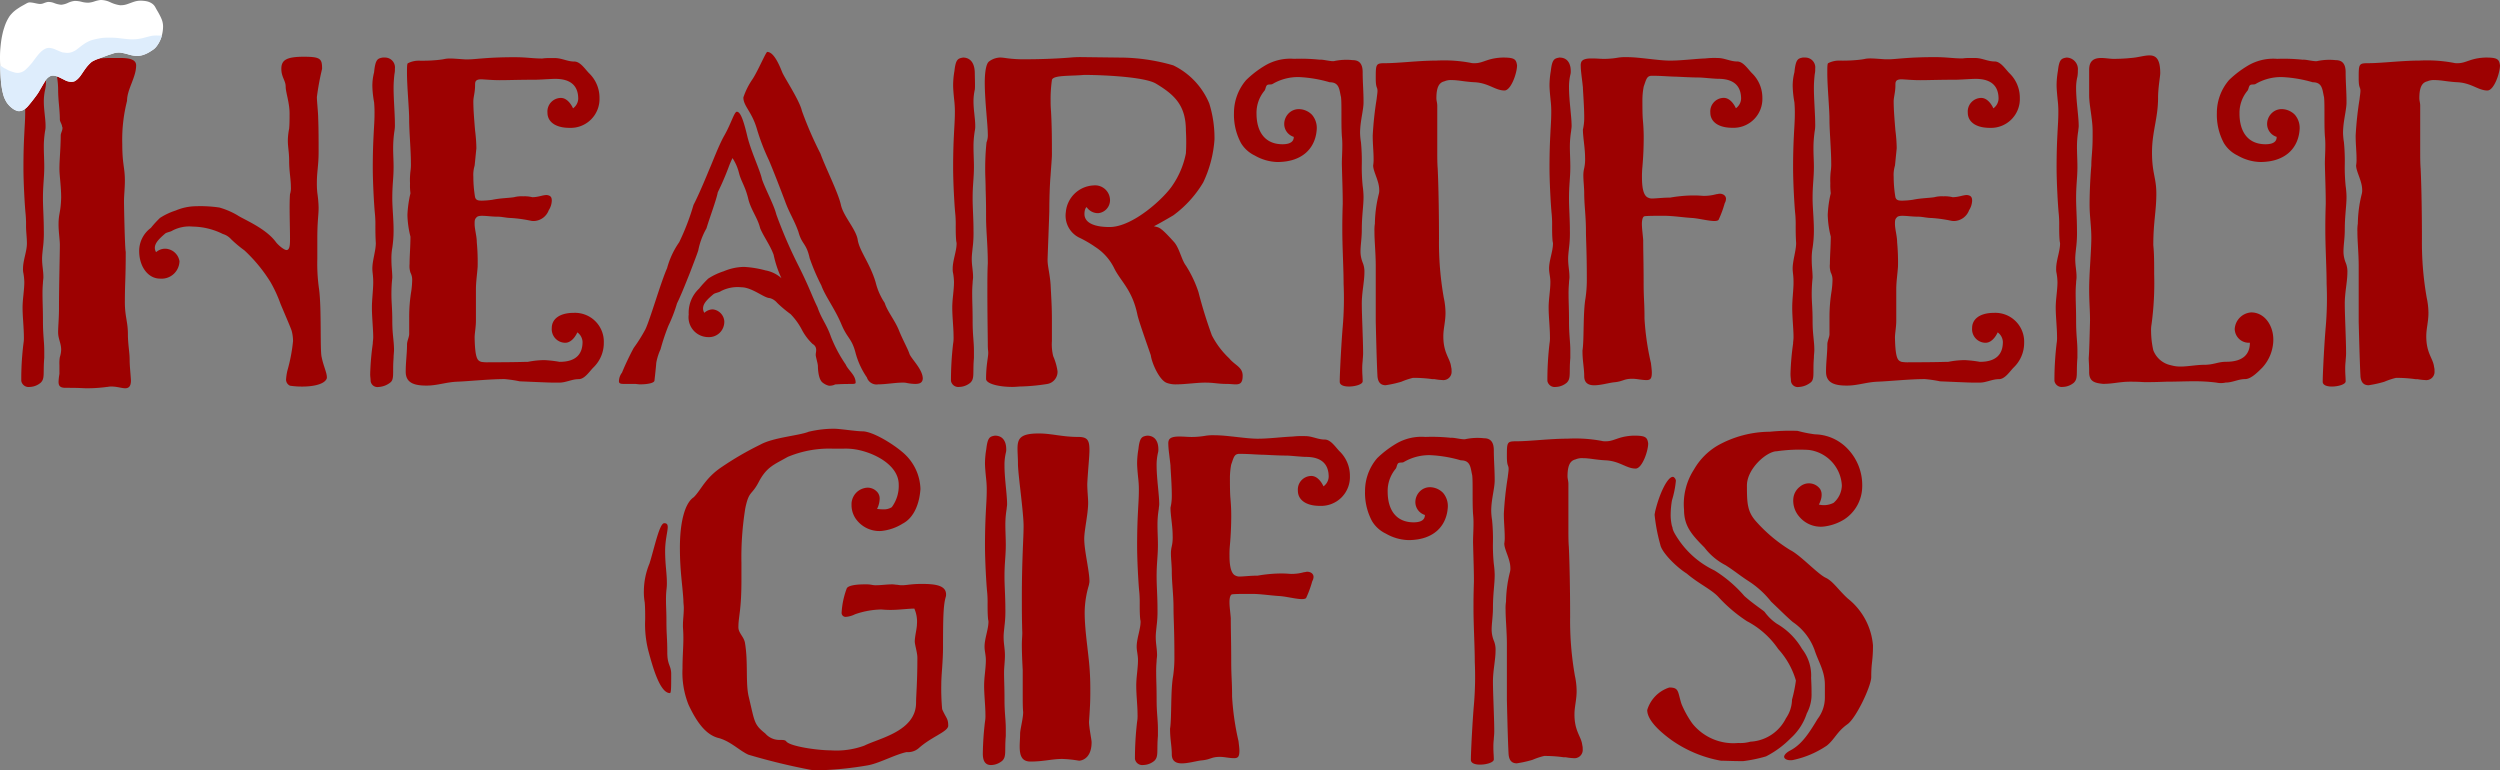 <svg xmlns="http://www.w3.org/2000/svg" xmlns:xlink="http://www.w3.org/1999/xlink" width="271.102" height="83.526" viewBox="0 0 271.102 83.526">
  <rect x="0" y="0" width="271.102" height="83.526" fill="#808080" stroke="none"/>
  <defs>
    <clipPath id="clip-path">
      <rect id="長方形_187" data-name="長方形 187" width="17.683" height="12.051" fill="none"/>
    </clipPath>
  </defs>
  <g id="グループ_447" data-name="グループ 447" transform="translate(-52 -165.508)">
    <path id="パス_1197" data-name="パス 1197" d="M-122.365-14.194c-.094-.235-.188-4.888-.188-5.452,0-.658.094-1.457.094-2.256,0-1.457-.282-1.739-.282-3.995a17.068,17.068,0,0,1,.517-4.653c0-1.269.987-2.538.987-3.854,0-.7-.893-.8-1.739-.8h-.987c-.987,0-1.5.094-2.444.094-1.081,0-1.927-.235-2.82-.235-.517,0-.705.282-.752.752,0,.705.282,1.692.282,2.82,0,1.175.188,2.209.188,3.243,0,.235.235.517.235.752a.283.283,0,0,1,.047.188c0,.282-.188.517-.188.8,0,1.222-.141,2.726-.141,3.572,0,.752.188,1.927.188,3.149-.047,1.692-.282,1.692-.282,2.914,0,.8.141,1.692.141,2.209,0,1.081-.094,4.324-.094,6.862,0,1.128-.094,1.974-.094,2.632,0,.7.329,1.175.329,1.88a2.864,2.864,0,0,1-.141.8,3.835,3.835,0,0,0-.047.846V-.94a6.6,6.6,0,0,0-.094.846c0,.423.141.658.752.658,1.786,0,1.786.047,2.3.047A15.181,15.181,0,0,0-124.433.47c.141,0,.235-.047.47-.047.7,0,1.128.188,1.551.188s.611-.282.611-.846c-.047-.846-.141-1.551-.141-2.3,0-.705-.188-1.645-.188-2.726,0-1.316-.329-1.927-.329-3.431C-122.459-10.857-122.365-11.233-122.365-14.194ZM-132.376-35.25c.564,0,1.363,1.316,1.363,2.726a4.114,4.114,0,0,1-.094.752,5.834,5.834,0,0,0-.141,1.269c0,.94.188,1.88.188,2.632a2.288,2.288,0,0,1-.047.564,10.424,10.424,0,0,0-.141,1.739c0,.7.047,1.457.047,2.162,0,1.222-.141,1.927-.141,3.431,0,.987.094,2.209.094,3.478a12.6,12.6,0,0,1-.094,1.88c-.047.47-.094.846-.094,1.175,0,.8.141,1.269.141,2.021,0,.188-.047.376-.047.611a12.33,12.33,0,0,0-.047,1.269c0,.8.047,1.551.047,2.82,0,1.645.141,2.209.141,3.29v.752c-.141,1.645.094,2.209-.376,2.679A1.928,1.928,0,0,1-132.8.47a.8.8,0,0,1-.893-.658V-.752a31.985,31.985,0,0,1,.235-3.478,3.567,3.567,0,0,0,.047-.752c0-.94-.141-2.162-.141-3.149,0-.94.188-1.88.188-2.773a6.37,6.37,0,0,0-.094-.94,1.927,1.927,0,0,1-.047-.517c0-.893.423-1.88.423-2.726,0-.658-.094-1.269-.094-1.88a11.884,11.884,0,0,0-.047-1.316c-.094-.893-.235-3.431-.235-5.029,0-3.29.188-4.606.188-5.922a10.223,10.223,0,0,0-.047-1.175c-.094-.893-.141-1.457-.141-1.88a9.421,9.421,0,0,1,.141-1.5C-133.174-35.062-132.939-35.156-132.376-35.25Zm22.137,17.108a8.333,8.333,0,0,0-1.974-.846,14.232,14.232,0,0,0-2.538-.141,5.81,5.81,0,0,0-2.209.47,6.993,6.993,0,0,0-1.692.8,10.77,10.77,0,0,0-.987,1.081,3.111,3.111,0,0,0-1.269,2.491c0,1.739.987,3.008,2.256,3.008a1.941,1.941,0,0,0,2.115-1.88,1.61,1.61,0,0,0-1.551-1.363,1.485,1.485,0,0,0-.987.376c-.423-.752.235-1.363.987-2.021.188-.141.611-.188.8-.329a3.965,3.965,0,0,1,2.209-.423,7.509,7.509,0,0,1,3.243.8,1.946,1.946,0,0,1,.893.564,13.3,13.3,0,0,0,1.457,1.222,16.658,16.658,0,0,1,2.82,3.431,14.489,14.489,0,0,1,1.081,2.35c.47,1.128,1.128,2.632,1.222,2.961a4.555,4.555,0,0,1,.141,1.081,18.037,18.037,0,0,1-.611,3.2,5.877,5.877,0,0,0-.141.893.726.726,0,0,0,.423.752,8.975,8.975,0,0,0,1.316.094c1.034,0,2.3-.188,2.632-.8a.352.352,0,0,0,.047-.235c0-.47-.376-1.222-.564-2.162-.188-.658,0-5.311-.282-7.379a19.323,19.323,0,0,1-.188-3.243V-15.6c0-1.927.141-2.538.141-3.384a12.941,12.941,0,0,0-.141-1.6,9.839,9.839,0,0,1-.047-1.128c0-1.175.188-1.833.188-3.337,0-1.175,0-2.585-.047-3.619,0-.611-.141-1.833-.141-2.3a28.431,28.431,0,0,1,.564-3.055c0-1.081-.141-1.316-1.974-1.316-1.927,0-2.444.376-2.444,1.316,0,.893.47,1.269.47,1.927,0,.611.423,1.739.423,2.914,0,.564,0,1.128-.047,1.645a6.94,6.94,0,0,0-.141,1.269c0,.752.141,1.269.141,2.209,0,1.175.188,1.974.188,2.867a2.07,2.07,0,0,1-.094.752c-.094,1.175,0,3.478,0,4.841,0,.517,0,1.222-.376,1.222-.282,0-.94-.564-1.175-.893C-107.23-16.779-109.628-17.719-110.239-18.142Zm15.98-17.108a1.073,1.073,0,0,1,1.081,1.222,2.107,2.107,0,0,1-.047.564,13.4,13.4,0,0,0-.094,1.457c0,1.316.141,2.867.141,3.948a3.567,3.567,0,0,1-.047.752,12.82,12.82,0,0,0-.141,1.927c0,.7.047,1.316.047,1.974,0,1.222-.141,1.927-.141,3.431,0,.987.141,2.256.141,3.478a12.656,12.656,0,0,1-.141,1.88,6.685,6.685,0,0,0-.094,1.269c0,.8.094,1.316.094,1.974a16.611,16.611,0,0,0-.094,1.786c0,.846.094,1.6.094,2.867,0,1.551.188,2.162.188,3.2,0,.235-.047.517-.047.846-.047.564-.047.987-.047,1.316,0,.705,0,1.128-.329,1.363a2.251,2.251,0,0,1-1.269.47.741.741,0,0,1-.846-.658c0-.235-.047-.423-.047-.752a28.724,28.724,0,0,1,.282-3.29c0-.235.047-.423.047-.705,0-.846-.141-2.162-.141-3.2,0-.94.141-1.88.141-2.773,0-.7-.094-1.081-.094-1.457,0-.893.376-1.927.376-2.773-.047-.8-.047-1.316-.047-1.833a11.882,11.882,0,0,0-.047-1.316c-.094-.893-.235-3.431-.235-5.029,0-3.2.188-4.559.188-5.781a12.761,12.761,0,0,0-.047-1.316,10.853,10.853,0,0,1-.188-1.786,5.891,5.891,0,0,1,.188-1.457c.141-1.41.376-1.5.94-1.6ZM-79.642-.141C-76.4,0-76.164,0-75.929,0h.564C-74.613,0-74-.376-73.25-.376c.658,0,1.175-.846,1.6-1.269a3.688,3.688,0,0,0,1.128-2.679,3.128,3.128,0,0,0-3.243-3.243c-1.6,0-2.4.7-2.4,1.645a1.473,1.473,0,0,0,1.457,1.6c.846,0,1.316-1.128,1.316-1.128a1.346,1.346,0,0,1,.564,1.034c0,1.175-.564,2.162-2.491,2.162a13.363,13.363,0,0,0-1.645-.188,9.585,9.585,0,0,0-1.786.188c-.423,0-1.222.047-4.23.047a4.072,4.072,0,0,1-.846-.047c-.376-.141-.658-.282-.705-2.632,0-.47.141-1.128.141-1.833v-3.384c0-.846.141-1.739.188-2.491a23.343,23.343,0,0,0-.094-2.632c0-.658-.235-1.41-.235-1.974,0-.329,0-.517.188-.7.094-.141.329-.188.611-.188.517,0,1.081.094,1.739.094.423,0,.94.141,1.41.141a15.028,15.028,0,0,1,2.068.282,1.619,1.619,0,0,0,.423.047,1.791,1.791,0,0,0,1.6-1.175,2.021,2.021,0,0,0,.329-1.034c0-.329-.094-.564-.564-.611-.423,0-.893.235-1.551.235a3.519,3.519,0,0,0-.987-.094,3.2,3.2,0,0,0-.987.094c-.564.094-1.457.094-2.35.282a9.944,9.944,0,0,1-1.128.094c-.423,0-.658-.047-.752-.376a13.3,13.3,0,0,1-.188-2.209,3.494,3.494,0,0,1,.141-1.222l.188-1.88a16.808,16.808,0,0,0-.141-1.927c-.094-1.128-.188-2.256-.188-3.149,0-.47.188-.987.188-1.739,0-.376,0-.658.705-.658.705.047,1.316.094,1.974.094.94,0,2.068-.047,3.854-.047.423,0,1.739-.094,2.162-.094,1.927,0,2.491.987,2.491,2.162a1.346,1.346,0,0,1-.564,1.034s-.47-1.128-1.316-1.128a1.473,1.473,0,0,0-1.457,1.6c0,.94.8,1.645,2.4,1.645a3.128,3.128,0,0,0,3.243-3.243,3.688,3.688,0,0,0-1.128-2.679c-.423-.423-.94-1.269-1.6-1.269-.752,0-1.363-.376-2.115-.376H-76.4a5.124,5.124,0,0,0-.8.047c-1.034,0-1.692-.141-3.008-.141-3.008,0-4.183.235-5.029.235h-.329c-.752-.047-1.269-.094-1.6-.094-.7,0-.47.094-1.692.188a16.711,16.711,0,0,1-1.739.047,2.548,2.548,0,0,0-1.175.282c-.094.047-.094.47-.094,1.081,0,1.457.235,3.854.235,4.982,0,1.316.188,3.384.188,4.747a5.118,5.118,0,0,1-.047.893,8.09,8.09,0,0,0-.047,1.316,6.661,6.661,0,0,0,.047,1.081,12.437,12.437,0,0,0-.329,2.35,10.475,10.475,0,0,0,.329,2.35c0,.94-.094,2.162-.094,2.961a2.358,2.358,0,0,0,.094.94,1.661,1.661,0,0,1,.188.8,9.9,9.9,0,0,1-.094,1.175A17.241,17.241,0,0,0-91.627-7.1v1.833c0,.329-.235.752-.235,1.128,0,.987-.141,1.88-.141,2.961,0,1.222.94,1.5,2.256,1.5,1.175,0,2.115-.376,3.337-.423s3.525-.282,5.123-.282A13.81,13.81,0,0,1-79.642-.141ZM-55.3-12.549a11.227,11.227,0,0,1,2.3.376,3.554,3.554,0,0,1,1.739.846,11.642,11.642,0,0,1-.846-2.538c-.376-1.034-1.081-1.974-1.457-2.867-.282-1.175-1.034-2.021-1.316-3.29-.329-1.316-.752-1.786-.987-2.726a5.215,5.215,0,0,0-.7-1.6,10.349,10.349,0,0,0-.423.987,29.445,29.445,0,0,1-1.175,2.726c-.141.8-.94,2.914-1.222,3.9a7.822,7.822,0,0,0-.893,2.4c-.094.329-.752,2.021-.893,2.4-.564,1.41-1.034,2.585-1.41,3.337a16.533,16.533,0,0,1-.94,2.444,22.9,22.9,0,0,0-.846,2.538,6,6,0,0,0-.47,1.5c0,.188-.141,1.457-.188,1.88,0,.282-.752.423-1.551.423-.235,0-.376-.047-.611-.047h-1.175c-.329,0-.517-.047-.517-.282a1.594,1.594,0,0,1,.329-.94A29.051,29.051,0,0,1-67.281-3.76a17.136,17.136,0,0,0,1.269-2.021c.517-1.081,1.645-5.029,2.35-6.627a9.013,9.013,0,0,1,1.316-2.82,25.761,25.761,0,0,0,1.551-4.042c.517-.987,1.269-2.773,1.692-3.807.376-.846,1.034-2.632,1.645-3.713.752-1.316,1.081-2.585,1.363-2.585.376,0,.705.846,1.128,2.632.423,1.739,1.363,3.619,1.6,4.7.376,1.081,1.316,2.82,1.551,3.807a50.276,50.276,0,0,0,2.444,5.64c1.175,2.35,1.457,3.29,2.021,4.418.423,1.269.987,1.833,1.457,3.2a15.051,15.051,0,0,0,1.6,3.008c.282.658,1.081,1.128,1.081,1.974,0,.141-.235.141-.564.141-1.128,0-1.41.047-1.645.047a1.352,1.352,0,0,1-.7.141A1.717,1.717,0,0,1-46.789,0c-.517-.376-.517-1.739-.517-1.786,0-.282-.235-.987-.235-1.222,0-.188.047-.329.047-.517a.709.709,0,0,0-.376-.658,5.931,5.931,0,0,1-1.222-1.645,7.342,7.342,0,0,0-1.175-1.6,13.3,13.3,0,0,1-1.457-1.222,1.583,1.583,0,0,0-.8-.517c-.611,0-1.927-1.175-3.1-1.175a3.965,3.965,0,0,0-2.209.423c-.188.141-.611.188-.8.329-.611.517-1.128.987-1.128,1.551a.907.907,0,0,0,.141.47,1.4,1.4,0,0,1,.893-.376,1.4,1.4,0,0,1,1.269,1.269A1.657,1.657,0,0,1-59.2-4.935a2.147,2.147,0,0,1-2.115-2.444,3.584,3.584,0,0,1,1.128-2.82A10.769,10.769,0,0,1-59.2-11.28a6.993,6.993,0,0,1,1.692-.8A5.811,5.811,0,0,1-55.3-12.549ZM-37.624.047a5.179,5.179,0,0,0,.846.094c.47,0,.8-.094.846-.564,0-1.034-1.269-2.162-1.457-2.726-.141-.47-.752-1.551-1.175-2.632-.47-1.081-1.222-1.974-1.5-2.867a6.987,6.987,0,0,1-.987-2.256c-.611-2.021-1.692-3.29-1.927-4.512-.141-1.175-1.551-2.585-1.833-3.854-.282-1.316-1.692-4.089-2.209-5.546a39.983,39.983,0,0,1-2.021-4.653c-.235-1.081-1.786-3.431-2.115-4.136-.282-.7-.893-2.256-1.645-2.256-.141,0-1.034,2.115-1.6,2.961a7.853,7.853,0,0,0-.987,1.974c0,.94.893,1.5,1.457,3.384a23.121,23.121,0,0,0,1.316,3.431c.517,1.222,1.222,3.055,1.739,4.418.47,1.316.987,2.021,1.457,3.337.376,1.41.846,1.175,1.222,2.867a22.758,22.758,0,0,0,1.269,2.961c.376,1.081,1.5,2.585,2.162,4.183s1.128,1.5,1.551,3.149A8.6,8.6,0,0,0-41.995-.564a1.1,1.1,0,0,0,1.222.752c.8,0,1.88-.188,2.632-.188A1.928,1.928,0,0,1-37.624.047Zm21.949-16.92c-1.786,0-2.726-.517-2.726-1.41,0-.611.235-.752.235-.752a1.478,1.478,0,0,0,1.269.658,1.419,1.419,0,0,0,1.269-1.363,1.62,1.62,0,0,0-1.786-1.645,3.171,3.171,0,0,0-3.008,2.914,2.654,2.654,0,0,0,1.41,2.726,12.252,12.252,0,0,1,1.786,1.034A5.735,5.735,0,0,1-15.2-12.455c.7,1.457,1.974,2.35,2.538,5.076.141.7,1.175,3.572,1.457,4.418.094.8.94,2.773,1.786,3.008a2.746,2.746,0,0,0,.987.141C-7.5.188-6.227,0-5.334,0c1.034,0,1.41.141,2.35.141.376,0,.705.047.987.047.47,0,.752-.141.752-.94,0-.94-.846-1.128-1.457-1.88a9.155,9.155,0,0,1-1.88-2.491,48.757,48.757,0,0,1-1.457-4.7A12.638,12.638,0,0,0-7.4-12.69c-.47-.611-.7-1.88-1.269-2.538-1.645-1.833-1.645-1.551-2.209-1.739,0,.047,1.316-.7,2.115-1.175a12.059,12.059,0,0,0,3.243-3.572A12.905,12.905,0,0,0-4.3-26.367a12.609,12.609,0,0,0-.564-3.9,8.025,8.025,0,0,0-3.9-4.136,20.854,20.854,0,0,0-5.875-.846L-18.73-35.3a11.522,11.522,0,0,0-1.175.047c-1.739.141-3.525.188-4.982.188a12.316,12.316,0,0,1-1.316-.047c-.611-.047-.987-.141-1.363-.141a2.1,2.1,0,0,0-1.175.423c-.329.235-.47,1.175-.47,2.3,0,1.974.329,4.559.329,5.546a2.185,2.185,0,0,1-.141.94,27.8,27.8,0,0,0-.141,2.961c0,.705.047,1.363.047,2.068.047,1.457.047,2.068.047,3.1,0,1.457.188,3.008.188,4.982-.047.893-.047,2.021-.047,3.2,0,2.35.047,4.888.047,5.593,0,.564.047.7.047.893,0,.564-.235,1.316-.235,2.867.047.517,1.41.846,2.867.846.376,0,.7-.047.893-.047A21.061,21.061,0,0,0-22.4.141a1.345,1.345,0,0,0,1.081-1.363,6.3,6.3,0,0,0-.47-1.645,5.312,5.312,0,0,1-.141-1.645V-6.58c0-1.645-.047-2.162-.141-4.042C-22.16-11.844-22.4-12.6-22.4-13.3c0-.282.188-4.982.188-5.311,0-1.081.047-2.914.141-3.9,0-.141.141-1.833.141-2.162,0-1.6,0-2.961-.094-4.7-.047-.611-.047-.846-.047-1.316a14.394,14.394,0,0,1,.141-2.115c.094-.564,1.974-.423,3.478-.564,1.88,0,6.533.188,7.8.94C-8.531-31.161-7.4-29.986-7.4-27.307a21.2,21.2,0,0,1,0,2.444,9.278,9.278,0,0,1-1.457,3.478C-9.752-20.022-13.136-16.873-15.675-16.873ZM-31.561-35.25c-.564.094-.8.188-.94,1.457a9.42,9.42,0,0,0-.141,1.5c0,.423.047.987.141,1.88a10.223,10.223,0,0,1,.047,1.175c0,1.316-.188,2.632-.188,5.922,0,1.6.141,4.136.235,5.029a11.883,11.883,0,0,1,.047,1.316c0,.47,0,1.034.047,1.551,0,.094.047.235.047.329,0,.846-.423,1.833-.423,2.726a1.928,1.928,0,0,0,.047.517,6.369,6.369,0,0,1,.094.94c0,.893-.188,1.833-.188,2.773,0,.987.141,2.209.141,3.149a3.567,3.567,0,0,1-.047.752,34.262,34.262,0,0,0-.235,4.042.8.8,0,0,0,.893.658A1.928,1.928,0,0,0-30.762,0c.47-.47.235-1.034.376-2.679v-.752c0-1.081-.141-1.645-.141-3.29,0-1.269-.047-2.021-.047-2.82a12.329,12.329,0,0,1,.047-1.269c0-.235.047-.423.047-.611,0-.752-.141-1.222-.141-2.021,0-.329.047-.705.094-1.175a12.6,12.6,0,0,0,.094-1.88c0-1.269-.094-2.491-.094-3.478,0-1.5.141-2.209.141-3.431,0-.7-.047-1.457-.047-2.162a10.423,10.423,0,0,1,.141-1.739,2.288,2.288,0,0,0,.047-.564c0-.752-.188-1.692-.188-2.632a5.834,5.834,0,0,1,.141-1.269c.047-.235,0-1.5,0-1.739C-30.292-34.921-31-35.25-31.561-35.25ZM13.371-.752c.047.8.423,1.034.893,1.034a12.283,12.283,0,0,0,1.692-.376,8.026,8.026,0,0,1,1.269-.423,14.5,14.5,0,0,1,2.115.141h.235a5.234,5.234,0,0,0,.8.094.9.9,0,0,0,1.034-.987,1.3,1.3,0,0,0-.047-.423c-.094-.94-.846-1.457-.846-3.337,0-.846.235-1.551.235-2.538a7.977,7.977,0,0,0-.188-1.645,34.365,34.365,0,0,1-.517-6.392c0-2.585-.047-5.64-.141-7.614-.047-.564-.047-1.269-.047-2.021v-4.794c0-.282-.094-.564-.094-.8,0-1.081.235-1.692.846-1.833a1.788,1.788,0,0,1,.846-.141c.705,0,1.41.188,2.491.235,1.5.094,2.209.893,3.2.893.7,0,1.363-1.88,1.363-2.726-.094-.7-.329-.846-1.551-.846-1.645.047-2.115.611-3.008.611a1.608,1.608,0,0,1-.517-.047,15.613,15.613,0,0,0-3.666-.235c-1.927,0-4.089.282-5.546.282-1.034,0-1.034.094-1.034,1.645,0,1.128.188.893.188,1.363,0,.188-.047.47-.094.893a36.814,36.814,0,0,0-.423,3.948c0,.94.094,1.786.094,2.491a3.8,3.8,0,0,1-.047.752c0,.658.658,1.692.658,2.632a1.449,1.449,0,0,1-.047.47,13.815,13.815,0,0,0-.423,3.2,4.569,4.569,0,0,0-.047.846c0,1.081.141,2.444.141,3.76v6.016S13.277-2.491,13.371-.752ZM3.078-25.85c-1.88,0-2.82-1.316-2.82-3.337A3.751,3.751,0,0,1,1.1-31.631c.141-.141.141-.47.282-.611s.47-.047.611-.141a5.448,5.448,0,0,1,2.867-.752,14.186,14.186,0,0,1,3.337.564c1.081,0,1.034.846,1.222,1.6.047.376.047,1.034.047,1.88,0,.752,0,1.645.047,2.35a9.071,9.071,0,0,1,.047,1.081c0,.7-.047,1.269-.047,1.974.047,1.974.094,2.914.094,4.277-.047,1.5-.047,2.162-.047,2.773,0,1.927.141,4.324.141,5.922a36.321,36.321,0,0,1-.094,4.653C9.47-4.512,9.282-1.034,9.282-.094c0,.376.47.517.987.517.7,0,1.5-.235,1.5-.564,0-.423-.047-.752-.047-1.269a6.956,6.956,0,0,1,.047-.94c0-.188.047-.47.047-.846,0-1.457-.141-4.042-.141-5.405,0-1.175.282-2.35.282-3.337a2.477,2.477,0,0,0-.188-1.081,3.273,3.273,0,0,1-.235-1.175c0-.7.141-1.5.141-2.35,0-1.6.188-2.585.188-3.619a9.894,9.894,0,0,0-.094-1.175,19.648,19.648,0,0,1-.094-2.35,20.842,20.842,0,0,0-.094-2.4,7.012,7.012,0,0,1-.094-.987c0-1.269.376-2.444.376-3.337,0-1.128-.094-2.209-.094-3.243s-.47-1.316-1.081-1.316a6.344,6.344,0,0,0-1.974.094c-.282.094-1.269-.188-1.6-.141a19.5,19.5,0,0,0-2.773-.094,5.385,5.385,0,0,0-3.2.752A10.979,10.979,0,0,0-.87-32.806a5.461,5.461,0,0,0-1.316,3.572,6.487,6.487,0,0,0,.752,3.243,3.494,3.494,0,0,0,1.5,1.363,5.178,5.178,0,0,0,2.444.705c2.726,0,4.136-1.5,4.277-3.525a2.189,2.189,0,0,0-.517-1.6,2.029,2.029,0,0,0-1.457-.611,1.542,1.542,0,0,0-1.034.423,1.649,1.649,0,0,0-.517,1.175A1.466,1.466,0,0,0,4.3-26.649C4.3-26.179,3.971-25.85,3.078-25.85ZM48.2-33.088c.423,0,1.692.141,2.115.141,1.927,0,2.491.987,2.491,2.162a1.346,1.346,0,0,1-.564,1.034s-.47-1.128-1.316-1.128a1.473,1.473,0,0,0-1.457,1.6c0,.94.8,1.645,2.4,1.645a3.128,3.128,0,0,0,3.243-3.243,3.688,3.688,0,0,0-1.128-2.679c-.423-.423-.94-1.269-1.6-1.269-.752,0-1.363-.376-2.115-.376a9.179,9.179,0,0,0-1.363.047c-1.175.047-2.585.235-3.807.235-1.269,0-3.29-.376-4.653-.376a5.414,5.414,0,0,0-.94.047,9.058,9.058,0,0,1-1.551.141c-.423,0-.8-.047-1.316-.047-.329,0-1.034,0-1.175.423a.916.916,0,0,0-.047.376c0,.564.141,1.41.235,2.35,0,.329.141,2.021.141,3.2a5.5,5.5,0,0,1-.141,1.363c0,.846.235,1.974.235,3.055a4.392,4.392,0,0,1-.094,1.128,3.27,3.27,0,0,0-.094.752c0,.611.094,1.363.094,1.974,0,1.269.188,2.491.188,4.042,0,1.034.094,2.3.094,5.123a13.773,13.773,0,0,1-.141,2.209c-.282,1.6-.141,4.512-.329,5.687,0,1.175.188,1.88.188,2.773,0,.752.47.987,1.081.987.752,0,1.645-.282,2.209-.329.94-.094.987-.376,1.927-.376.517,0,.987.141,1.551.141.423,0,.564-.188.564-.8,0-.282-.047-.611-.094-1.034a28.5,28.5,0,0,1-.7-4.841c0-1.786-.094-2.115-.094-3.948,0-1.927-.047-3.243-.047-4.559-.047-.611-.141-1.269-.141-1.739s.094-.8.282-.846c.329-.047,1.222-.047,1.88-.047h.282c.94,0,2.115.188,3.008.235.7.047,1.786.329,2.4.329.235,0,.423-.047.47-.141a11.531,11.531,0,0,0,.658-1.786,1.051,1.051,0,0,0,.141-.47c0-.329-.282-.564-.7-.564-.094,0-.188.047-.329.047a4.981,4.981,0,0,1-1.363.188c-.235,0-.47-.047-1.175-.047a15.369,15.369,0,0,0-2.491.235c-.752,0-1.551.094-1.88.094a.93.93,0,0,1-.517-.094c-.47-.188-.658-.987-.658-2.162a10.637,10.637,0,0,1,.047-1.175c.094-1.034.141-2.162.141-3.2,0-.752-.047-1.41-.094-1.927-.047-.564-.047-1.6-.047-2.021a7.923,7.923,0,0,1,.141-1.551c.282-.8.329-1.175.893-1.175,1.034,0,2.068.094,2.491.094C45.8-33.182,47.4-33.088,48.2-33.088ZM33.111-35.25c-.564.094-.8.188-.94,1.457a9.42,9.42,0,0,0-.141,1.5c0,.423.047.987.141,1.88a10.223,10.223,0,0,1,.047,1.175c0,1.316-.188,2.632-.188,5.922,0,1.6.141,4.136.235,5.029a11.883,11.883,0,0,1,.047,1.316c0,.47,0,1.034.047,1.551,0,.094.047.235.047.329,0,.846-.423,1.833-.423,2.726,0,.47.141.893.141,1.457,0,.893-.188,1.833-.188,2.773,0,.987.141,2.209.141,3.149a3.567,3.567,0,0,1-.047.752A34.262,34.262,0,0,0,31.8-.188a.8.8,0,0,0,.893.658A1.928,1.928,0,0,0,33.91,0c.47-.47.235-1.034.376-2.679v-.752c0-1.081-.141-1.645-.141-3.29,0-1.269-.047-2.021-.047-2.82a12.329,12.329,0,0,1,.047-1.269c0-.235.047-.423.047-.611,0-.752-.141-1.222-.141-2.021,0-.329.047-.705.094-1.175a12.6,12.6,0,0,0,.094-1.88c0-1.269-.094-2.491-.094-3.478,0-1.5.141-2.209.141-3.431,0-.7-.047-1.457-.047-2.162a10.423,10.423,0,0,1,.141-1.739c0-.141.047-.329.047-.517,0-1.034-.282-2.773-.282-4.183a5.786,5.786,0,0,1,.141-1.363,1.3,1.3,0,0,0,.047-.423C34.333-34.5,34.051-35.25,33.111-35.25Zm26.649,0a1.073,1.073,0,0,1,1.081,1.222,2.107,2.107,0,0,1-.047.564,13.4,13.4,0,0,0-.094,1.457c0,1.316.141,2.867.141,3.948a3.567,3.567,0,0,1-.047.752,12.82,12.82,0,0,0-.141,1.927c0,.7.047,1.316.047,1.974,0,1.222-.141,1.927-.141,3.431,0,.987.141,2.256.141,3.478a12.657,12.657,0,0,1-.141,1.88,6.685,6.685,0,0,0-.094,1.269c0,.8.094,1.316.094,1.974a16.611,16.611,0,0,0-.094,1.786c0,.846.094,1.6.094,2.867,0,1.551.188,2.162.188,3.2,0,.235-.047.517-.047.846-.047.564-.047.987-.047,1.316,0,.705,0,1.128-.329,1.363a2.251,2.251,0,0,1-1.269.47.741.741,0,0,1-.846-.658c0-.235-.047-.423-.047-.752a28.723,28.723,0,0,1,.282-3.29c0-.235.047-.423.047-.705,0-.846-.141-2.162-.141-3.2,0-.94.141-1.88.141-2.773,0-.7-.094-1.081-.094-1.457,0-.893.376-1.927.376-2.773-.047-.8-.047-1.316-.047-1.833a11.883,11.883,0,0,0-.047-1.316c-.094-.893-.235-3.431-.235-5.029,0-3.2.188-4.559.188-5.781a12.76,12.76,0,0,0-.047-1.316A10.854,10.854,0,0,1,58.4-32.2a5.891,5.891,0,0,1,.188-1.457c.141-1.41.376-1.5.94-1.6ZM74.378-.141C77.62,0,77.855,0,78.09,0h.564c.752,0,1.363-.376,2.115-.376.658,0,1.175-.846,1.6-1.269A3.688,3.688,0,0,0,83.5-4.324a3.128,3.128,0,0,0-3.243-3.243c-1.6,0-2.4.7-2.4,1.645a1.473,1.473,0,0,0,1.457,1.6c.846,0,1.316-1.128,1.316-1.128a1.346,1.346,0,0,1,.564,1.034c0,1.175-.564,2.162-2.491,2.162a13.363,13.363,0,0,0-1.645-.188,9.585,9.585,0,0,0-1.786.188c-.423,0-1.222.047-4.23.047a4.072,4.072,0,0,1-.846-.047c-.376-.141-.658-.282-.705-2.632,0-.47.141-1.128.141-1.833v-3.384c0-.846.141-1.739.188-2.491a23.345,23.345,0,0,0-.094-2.632c0-.658-.235-1.41-.235-1.974,0-.329,0-.517.188-.7.094-.141.329-.188.611-.188.517,0,1.081.094,1.739.094.423,0,.94.141,1.41.141a15.028,15.028,0,0,1,2.068.282,1.619,1.619,0,0,0,.423.047,1.791,1.791,0,0,0,1.6-1.175,2.021,2.021,0,0,0,.329-1.034c0-.329-.094-.564-.564-.611-.423,0-.893.235-1.551.235a3.519,3.519,0,0,0-.987-.094,3.2,3.2,0,0,0-.987.094c-.564.094-1.457.094-2.35.282a9.944,9.944,0,0,1-1.128.094c-.423,0-.658-.047-.752-.376a13.3,13.3,0,0,1-.188-2.209,3.494,3.494,0,0,1,.141-1.222l.188-1.88a16.808,16.808,0,0,0-.141-1.927c-.094-1.128-.188-2.256-.188-3.149,0-.47.188-.987.188-1.739,0-.376,0-.658.705-.658.705.047,1.316.094,1.974.094.94,0,2.068-.047,3.854-.047.423,0,1.739-.094,2.162-.094,1.927,0,2.491.987,2.491,2.162a1.346,1.346,0,0,1-.564,1.034s-.47-1.128-1.316-1.128a1.473,1.473,0,0,0-1.457,1.6c0,.94.8,1.645,2.4,1.645a3.128,3.128,0,0,0,3.243-3.243A3.688,3.688,0,0,0,81.9-33.558c-.423-.423-.94-1.269-1.6-1.269-.752,0-1.363-.376-2.115-.376H77.62a5.124,5.124,0,0,0-.8.047c-1.034,0-1.692-.141-3.008-.141-3.008,0-4.183.235-5.029.235h-.329c-.752-.047-1.269-.094-1.6-.094-.7,0-.47.094-1.692.188a16.711,16.711,0,0,1-1.739.047,2.548,2.548,0,0,0-1.175.282c-.094.047-.094.47-.094,1.081,0,1.457.235,3.854.235,4.982,0,1.316.188,3.384.188,4.747a5.118,5.118,0,0,1-.047.893,8.09,8.09,0,0,0-.047,1.316,6.661,6.661,0,0,0,.047,1.081,12.437,12.437,0,0,0-.329,2.35,10.475,10.475,0,0,0,.329,2.35c0,.94-.094,2.162-.094,2.961a2.358,2.358,0,0,0,.094.94,1.661,1.661,0,0,1,.188.8,9.9,9.9,0,0,1-.094,1.175A17.241,17.241,0,0,0,62.393-7.1v1.833c0,.329-.235.752-.235,1.128,0,.987-.141,1.88-.141,2.961,0,1.222.94,1.5,2.256,1.5,1.175,0,2.115-.376,3.337-.423s3.525-.282,5.123-.282A13.81,13.81,0,0,1,74.378-.141Zm36.143-4.512c0-1.6-.987-2.961-2.4-2.961a1.92,1.92,0,0,0-1.786,1.786,1.523,1.523,0,0,0,1.645,1.5c0,1.175-.658,2.068-2.585,2.068-.893,0-1.316.329-2.4.329-.8,0-1.739.188-2.538.188a3.665,3.665,0,0,1-1.034-.141A2.6,2.6,0,0,1,97.5-3.525a10.034,10.034,0,0,1-.235-2.068,3.329,3.329,0,0,1,.047-.705A33.431,33.431,0,0,0,97.6-11.75c0-1.175,0-2.3-.094-3.149,0-2.538.329-3.666.329-5.593,0-1.739-.47-2.209-.47-4.465s.658-3.713.658-5.922c0-1.128.235-2.3.235-2.679,0-1.551-.47-1.927-1.175-1.927-.564,0-1.269.235-2.021.282a18.022,18.022,0,0,1-1.88.094c-.376,0-.846-.094-1.316-.094-.658,0-1.316.188-1.316,1.269v2.773c0,1.081.376,2.585.376,3.9v.611c0,1.5-.141,2.209-.141,3.1-.141,1.645-.188,3.29-.188,4.277,0,1.222.188,2.3.188,3.572,0,1.41-.235,3.9-.235,5.546,0,1.41.094,2.256.094,3.431-.047,1.974-.094,3.525-.141,4.089,0,.329.047.658.047,1.5,0,1.034.611,1.175,1.5,1.269,1.128,0,1.786-.235,2.961-.235,1.034,0,1.269.047,1.645.047.517,0,1.034,0,2.256-.047,1.034,0,2.115-.047,3.008-.047a19.238,19.238,0,0,1,2.4.141,2.37,2.37,0,0,0,1.034,0c.752,0,1.363-.376,2.115-.376.658,0,1.457-.846,1.88-1.269A4.528,4.528,0,0,0,110.521-4.653ZM88.1-35.25c-.564.094-.8.188-.94,1.457a9.421,9.421,0,0,0-.141,1.5c0,.423.047.987.141,1.88a10.222,10.222,0,0,1,.047,1.175c0,1.316-.188,2.632-.188,5.922,0,1.6.141,4.136.235,5.029a11.884,11.884,0,0,1,.047,1.316c0,.47,0,1.034.047,1.551,0,.094.047.235.047.329,0,.846-.423,1.833-.423,2.726a1.928,1.928,0,0,0,.047.517,6.369,6.369,0,0,1,.094.94c0,.893-.188,1.833-.188,2.773,0,.987.141,2.209.141,3.149a3.566,3.566,0,0,1-.047.752,34.261,34.261,0,0,0-.235,4.042.8.8,0,0,0,.893.658A1.928,1.928,0,0,0,88.9,0c.47-.47.235-1.034.376-2.679v-.752c0-1.081-.141-1.645-.141-3.29,0-1.269-.047-2.021-.047-2.82a12.33,12.33,0,0,1,.047-1.269c0-.235.047-.423.047-.611,0-.752-.141-1.222-.141-2.021,0-.329.047-.705.094-1.175a12.6,12.6,0,0,0,.094-1.88c0-1.269-.094-2.491-.094-3.478,0-1.5.141-2.209.141-3.431,0-.7-.047-1.457-.047-2.162a10.424,10.424,0,0,1,.141-1.739c0-.141.047-.329.047-.517,0-1.034-.282-2.726-.282-4.089a5.242,5.242,0,0,1,.141-1.269,3.33,3.33,0,0,0,.047-.658A1.256,1.256,0,0,0,88.1-35.25Zm31.866,34.5c.047.8.423,1.034.893,1.034a12.283,12.283,0,0,0,1.692-.376,8.026,8.026,0,0,1,1.269-.423,14.5,14.5,0,0,1,2.115.141h.235a5.234,5.234,0,0,0,.8.094A.9.9,0,0,0,128-1.269a1.3,1.3,0,0,0-.047-.423c-.094-.94-.846-1.457-.846-3.337,0-.846.235-1.551.235-2.538a7.977,7.977,0,0,0-.188-1.645,34.365,34.365,0,0,1-.517-6.392c0-2.585-.047-5.64-.141-7.614-.047-.564-.047-1.269-.047-2.021v-4.794c0-.282-.094-.564-.094-.8,0-1.081.235-1.692.846-1.833a1.788,1.788,0,0,1,.846-.141c.705,0,1.41.188,2.491.235,1.5.094,2.209.893,3.2.893.705,0,1.363-1.88,1.363-2.726-.094-.7-.329-.846-1.551-.846-1.645.047-2.115.611-3.008.611a1.608,1.608,0,0,1-.517-.047,15.613,15.613,0,0,0-3.666-.235c-1.927,0-4.089.282-5.546.282-1.034,0-1.034.094-1.034,1.645,0,1.128.188.893.188,1.363,0,.188-.047.47-.094.893a36.815,36.815,0,0,0-.423,3.948c0,.94.094,1.786.094,2.491a3.8,3.8,0,0,1-.047.752c0,.658.658,1.692.658,2.632a1.449,1.449,0,0,1-.047.47,13.815,13.815,0,0,0-.423,3.2,4.569,4.569,0,0,0-.047.846c0,1.081.141,2.444.141,3.76v6.016S119.874-2.491,119.968-.752Zm-10.293-25.1c-1.88,0-2.82-1.316-2.82-3.337a3.75,3.75,0,0,1,.846-2.444c.141-.141.141-.47.282-.611s.47-.047.611-.141a5.448,5.448,0,0,1,2.867-.752,14.186,14.186,0,0,1,3.337.564c1.081,0,1.034.846,1.222,1.6.047.376.047,1.034.047,1.88,0,.752,0,1.645.047,2.35a9.071,9.071,0,0,1,.047,1.081c0,.7-.047,1.269-.047,1.974.047,1.974.094,2.914.094,4.277-.047,1.5-.047,2.162-.047,2.773,0,1.927.141,4.324.141,5.922a36.32,36.32,0,0,1-.094,4.653c-.141,1.551-.329,5.029-.329,5.969,0,.376.47.517.987.517.7,0,1.5-.235,1.5-.564,0-.423-.047-.752-.047-1.269a6.955,6.955,0,0,1,.047-.94c0-.188.047-.47.047-.846,0-1.457-.141-4.042-.141-5.405,0-1.175.282-2.35.282-3.337a2.477,2.477,0,0,0-.188-1.081,3.273,3.273,0,0,1-.235-1.175c0-.7.141-1.5.141-2.35,0-1.6.188-2.585.188-3.619a9.9,9.9,0,0,0-.094-1.175,19.648,19.648,0,0,1-.094-2.35,20.842,20.842,0,0,0-.094-2.4,7.012,7.012,0,0,1-.094-.987c0-1.269.376-2.444.376-3.337,0-1.128-.094-2.209-.094-3.243s-.47-1.316-1.081-1.316a6.344,6.344,0,0,0-1.974.094c-.282.094-1.269-.188-1.6-.141a19.5,19.5,0,0,0-2.773-.094,5.385,5.385,0,0,0-3.2.752,10.979,10.979,0,0,0-2.021,1.551,5.461,5.461,0,0,0-1.316,3.572,6.487,6.487,0,0,0,.752,3.243,3.494,3.494,0,0,0,1.5,1.363,5.178,5.178,0,0,0,2.444.705c2.726,0,4.136-1.5,4.277-3.525a2.189,2.189,0,0,0-.517-1.6,2.029,2.029,0,0,0-1.457-.611,1.542,1.542,0,0,0-1.034.423,1.649,1.649,0,0,0-.517,1.175,1.466,1.466,0,0,0,1.034,1.41C110.9-26.179,110.568-25.85,109.675-25.85ZM-63.356,33.668c.141,0,.141-.611.141-2.068,0-.94-.423-.94-.423-2.35,0-1.551-.094-1.927-.094-3.431,0-.987-.047-1.551-.047-2.209a10.255,10.255,0,0,1,.047-1.128,5.108,5.108,0,0,0,.047-.846c0-.94-.188-1.927-.188-3.384,0-1.175.282-2.115.282-2.585,0-.282-.094-.423-.376-.423-.517,0-1.034,2.538-1.6,4.371a7.9,7.9,0,0,0-.611,2.961,6.444,6.444,0,0,0,.094,1.269c.047.564.047,1.175.047,1.833a11.668,11.668,0,0,0,.329,3.337C-65.236,30.8-64.437,33.668-63.356,33.668ZM-45.59,5a11.882,11.882,0,0,0-2.726.329c-1.034.423-3.854.611-5.264,1.41a33.787,33.787,0,0,0-4.136,2.4c-1.833,1.222-2.209,2.444-3.055,3.29-.94.611-1.5,2.632-1.5,5.452,0,2.585.282,4.042.376,5.687,0,.329.047.611.047.846,0,.752-.094,1.222-.094,1.974,0,.282.047.564.047,1.363,0,.893-.094,2.021-.094,3.243a9.42,9.42,0,0,0,.658,3.948c1.034,2.209,2.068,3.337,3.337,3.619,1.269.376,2.209,1.363,3.149,1.786a68.407,68.407,0,0,0,6.768,1.645,5.4,5.4,0,0,0,.893.047,36.822,36.822,0,0,0,5.17-.517c1.269-.188,3.008-1.175,4.324-1.457a1.778,1.778,0,0,0,1.316-.423c1.41-1.269,3.2-1.786,3.2-2.444,0-.8-.235-.8-.658-1.786a24.65,24.65,0,0,1-.094-2.726c0-.987.188-2.444.188-4,0-3.337.047-4.559.282-5.4a.8.8,0,0,0,.047-.329c0-.987-1.222-1.128-2.632-1.128-1.175,0-1.6.141-2.115.141a2.108,2.108,0,0,1-.517-.047c-.188,0-.376-.047-.564-.047-.564,0-1.222.094-1.692.094a2.107,2.107,0,0,1-.564-.047,3.567,3.567,0,0,0-.752-.047c-.8,0-1.739.094-1.927.423a8.833,8.833,0,0,0-.564,2.679.432.432,0,0,0,.47.423,2.667,2.667,0,0,0,.987-.282A9.119,9.119,0,0,1-40.42,24.6a10.023,10.023,0,0,0,1.034.047c.846,0,1.88-.141,2.538-.141a3.5,3.5,0,0,1,.282,1.692c0,.47-.235,1.316-.235,1.88,0,.329.282,1.222.282,1.739,0,2.773-.141,4.089-.141,4.888,0,3.1-4,3.854-5.593,4.653a8.784,8.784,0,0,1-3.666.517c-1.457,0-4.324-.423-4.794-.94-.141-.188-.282-.188-.8-.188a2.029,2.029,0,0,1-1.5-.7c-1.222-.987-1.128-1.175-1.786-3.948-.376-1.5-.047-3.76-.423-5.922-.141-.658-.705-1.034-.705-1.645,0-1.222.329-1.739.329-5.17V19.568a33.317,33.317,0,0,1,.423-5.969c.423-1.974.658-1.269,1.5-2.914.846-1.551,1.6-1.786,3.1-2.632a11.639,11.639,0,0,1,4.841-.893h1.222a6.689,6.689,0,0,1,1.6.141c1.974.423,4.371,1.739,4.371,3.76a3.881,3.881,0,0,1-.752,2.444,1.562,1.562,0,0,1-.94.235,4.438,4.438,0,0,1-.658-.047,2.565,2.565,0,0,0,.282-1.081,1.079,1.079,0,0,0-.188-.658,1.4,1.4,0,0,0-1.128-.564,1.863,1.863,0,0,0-1.034.376,1.832,1.832,0,0,0-.7,1.316v.188a2.594,2.594,0,0,0,.611,1.692,3.13,3.13,0,0,0,2.585,1.128,5.386,5.386,0,0,0,2.35-.8c1.269-.658,1.833-2.256,1.927-3.76a5.4,5.4,0,0,0-1.739-3.807C-39.057,6.69-41.36,5.28-42.488,5.28-43.193,5.28-44.885,5-45.59,5Zm27.965,33.981c0-.235-.282-1.6-.282-2.209.094-1.316.141-2.115.141-3.2,0-.564,0-1.269-.047-2.068-.094-1.974-.564-4.418-.564-6.58a10.558,10.558,0,0,1,.47-3.008c0-.094.047-.188.047-.376,0-1.128-.564-3.29-.564-4.606,0-.94.423-2.679.423-3.9,0-.517-.094-1.316-.094-2.068.094-1.739.235-2.914.235-3.666,0-1.081-.235-1.41-1.222-1.41-1.739,0-2.867-.376-4.277-.376-2.021,0-2.3.564-2.3,1.645,0,.47.047,1.034.047,1.645,0,1.128.611,5.217.611,6.768,0,1.269-.188,3.619-.188,7.661,0,1.175,0,2.444.047,3.9,0,.329-.047.8-.047,1.269,0,.893.047,1.927.094,2.773V33.9c0,.658,0,1.316.047,1.833,0,.658-.282,1.692-.329,2.256,0,.517-.047,1.034-.047,1.457,0,.94.188,1.645,1.175,1.645,1.41,0,2.35-.282,3.431-.282A12.767,12.767,0,0,1-18.988,41S-17.625,41-17.625,38.979ZM-28.106,5.75c.94,0,1.222.752,1.222,1.457a1.3,1.3,0,0,1-.047.423,5.786,5.786,0,0,0-.141,1.363c0,1.41.282,3.149.282,4.183,0,.188-.047.376-.047.517a10.423,10.423,0,0,0-.141,1.739c0,.7.047,1.457.047,2.162,0,1.222-.141,1.927-.141,3.431,0,.987.094,2.209.094,3.478a12.6,12.6,0,0,1-.094,1.88c-.047.47-.094.846-.094,1.175,0,.8.141,1.269.141,2.021,0,.658-.094,1.269-.094,1.88,0,.8.047,1.551.047,2.82,0,1.645.141,2.209.141,3.29v.752c-.141,1.645.094,2.209-.376,2.679a1.928,1.928,0,0,1-1.222.47c-.423,0-.893-.188-.893-1.222a31.987,31.987,0,0,1,.235-3.478,3.567,3.567,0,0,0,.047-.752c0-.94-.141-2.162-.141-3.149,0-.94.188-1.88.188-2.773,0-.564-.141-.987-.141-1.457,0-.893.423-1.88.423-2.726,0-.094-.047-.235-.047-.329-.047-.517-.047-1.081-.047-1.551a11.883,11.883,0,0,0-.047-1.316c-.094-.893-.235-3.431-.235-5.029,0-3.29.188-4.606.188-5.922a10.222,10.222,0,0,0-.047-1.175c-.094-.893-.141-1.457-.141-1.88a9.421,9.421,0,0,1,.141-1.5C-28.9,5.938-28.67,5.844-28.106,5.75ZM3.478,7.912c.423,0,1.692.141,2.115.141,1.927,0,2.491.987,2.491,2.162a1.346,1.346,0,0,1-.564,1.034S7.05,10.121,6.2,10.121a1.473,1.473,0,0,0-1.457,1.6c0,.94.8,1.645,2.4,1.645a3.128,3.128,0,0,0,3.243-3.243A3.688,3.688,0,0,0,9.259,7.442c-.423-.423-.94-1.269-1.6-1.269C6.909,6.173,6.3,5.8,5.546,5.8a9.178,9.178,0,0,0-1.363.047c-1.175.047-2.585.235-3.807.235-1.269,0-3.29-.376-4.653-.376a5.414,5.414,0,0,0-.94.047,9.058,9.058,0,0,1-1.551.141c-.423,0-.8-.047-1.316-.047-.329,0-1.034,0-1.175.423a.916.916,0,0,0-.047.376c0,.564.141,1.41.235,2.35,0,.329.141,2.021.141,3.2a5.5,5.5,0,0,1-.141,1.363c0,.846.235,1.974.235,3.055a4.392,4.392,0,0,1-.094,1.128,3.271,3.271,0,0,0-.094.752c0,.611.094,1.363.094,1.974,0,1.269.188,2.491.188,4.042,0,1.034.094,2.3.094,5.123a13.773,13.773,0,0,1-.141,2.209c-.282,1.6-.141,4.512-.329,5.687,0,1.175.188,1.88.188,2.773,0,.752.47.987,1.081.987.752,0,1.645-.282,2.209-.329.94-.094.987-.376,1.927-.376.517,0,.987.141,1.551.141.423,0,.564-.188.564-.8,0-.282-.047-.611-.094-1.034a28.5,28.5,0,0,1-.7-4.841c0-1.786-.094-2.115-.094-3.948,0-1.927-.047-3.243-.047-4.559-.047-.611-.141-1.269-.141-1.739s.094-.8.282-.846c.329-.047,1.222-.047,1.88-.047h.282c.94,0,2.115.188,3.008.235.7.047,1.786.329,2.4.329.235,0,.423-.047.47-.141A11.531,11.531,0,0,0,6.3,21.542a1.051,1.051,0,0,0,.141-.47c0-.329-.282-.564-.7-.564-.094,0-.188.047-.329.047a4.981,4.981,0,0,1-1.363.188c-.235,0-.47-.047-1.175-.047a15.369,15.369,0,0,0-2.491.235c-.752,0-1.551.094-1.88.094a.93.93,0,0,1-.517-.094c-.47-.188-.658-.987-.658-2.162a10.637,10.637,0,0,1,.047-1.175c.094-1.034.141-2.162.141-3.2,0-.752-.047-1.41-.094-1.927-.047-.564-.047-1.6-.047-2.021A7.923,7.923,0,0,1-2.491,8.9c.282-.8.329-1.175.893-1.175,1.034,0,2.068.094,2.491.094C1.081,7.818,2.679,7.912,3.478,7.912ZM-11.609,5.75c-.564.094-.8.188-.94,1.457a9.421,9.421,0,0,0-.141,1.5c0,.423.047.987.141,1.88a10.222,10.222,0,0,1,.047,1.175c0,1.316-.188,2.632-.188,5.922,0,1.6.141,4.136.235,5.029a11.883,11.883,0,0,1,.047,1.316c0,.47,0,1.034.047,1.551,0,.094.047.235.047.329,0,.846-.423,1.833-.423,2.726,0,.47.141.893.141,1.457,0,.893-.188,1.833-.188,2.773,0,.987.141,2.209.141,3.149a3.567,3.567,0,0,1-.047.752,34.262,34.262,0,0,0-.235,4.042.8.8,0,0,0,.893.658A1.928,1.928,0,0,0-10.81,41c.47-.47.235-1.034.376-2.679v-.752c0-1.081-.141-1.645-.141-3.29,0-1.269-.047-2.021-.047-2.82a12.329,12.329,0,0,1,.047-1.269c0-.235.047-.423.047-.611,0-.752-.141-1.222-.141-2.021,0-.329.047-.7.094-1.175a12.6,12.6,0,0,0,.094-1.88c0-1.269-.094-2.491-.094-3.478,0-1.5.141-2.209.141-3.431,0-.7-.047-1.457-.047-2.162a10.423,10.423,0,0,1,.141-1.739c0-.141.047-.329.047-.517,0-1.034-.282-2.773-.282-4.183a5.786,5.786,0,0,1,.141-1.363,1.3,1.3,0,0,0,.047-.423C-10.387,6.5-10.669,5.75-11.609,5.75Zm39.2,34.5c.047.8.423,1.034.893,1.034a12.282,12.282,0,0,0,1.692-.376,8.026,8.026,0,0,1,1.269-.423,14.5,14.5,0,0,1,2.115.141h.235a5.234,5.234,0,0,0,.8.094.9.9,0,0,0,1.034-.987,1.3,1.3,0,0,0-.047-.423c-.094-.94-.846-1.457-.846-3.337,0-.846.235-1.551.235-2.538a7.976,7.976,0,0,0-.188-1.645,34.365,34.365,0,0,1-.517-6.392c0-2.585-.047-5.64-.141-7.614-.047-.564-.047-1.269-.047-2.021V10.967c0-.282-.094-.564-.094-.8,0-1.081.235-1.692.846-1.833a1.788,1.788,0,0,1,.846-.141c.705,0,1.41.188,2.491.235,1.5.094,2.209.893,3.2.893.7,0,1.363-1.88,1.363-2.726-.094-.7-.329-.846-1.551-.846-1.645.047-2.115.611-3.008.611a1.608,1.608,0,0,1-.517-.047,15.613,15.613,0,0,0-3.666-.235c-1.927,0-4.089.282-5.546.282-1.034,0-1.034.094-1.034,1.645,0,1.128.188.893.188,1.363,0,.188-.047.47-.094.893a36.814,36.814,0,0,0-.423,3.948c0,.94.094,1.786.094,2.491a3.8,3.8,0,0,1-.047.752c0,.658.658,1.692.658,2.632a1.449,1.449,0,0,1-.047.47,13.815,13.815,0,0,0-.423,3.2,4.569,4.569,0,0,0-.047.846c0,1.081.141,2.444.141,3.76v6.016S27.495,38.509,27.589,40.248ZM17.3,15.15c-1.88,0-2.82-1.316-2.82-3.337a3.751,3.751,0,0,1,.846-2.444c.141-.141.141-.47.282-.611s.47-.047.611-.141a5.448,5.448,0,0,1,2.867-.752,14.186,14.186,0,0,1,3.337.564c1.081,0,1.034.846,1.222,1.6.047.376.047,1.034.047,1.88,0,.752,0,1.645.047,2.35a9.071,9.071,0,0,1,.047,1.081c0,.7-.047,1.269-.047,1.974.047,1.974.094,2.914.094,4.277-.047,1.5-.047,2.162-.047,2.773,0,1.927.141,4.324.141,5.922a36.321,36.321,0,0,1-.094,4.653c-.141,1.551-.329,5.029-.329,5.969,0,.376.47.517.987.517.7,0,1.5-.235,1.5-.564,0-.423-.047-.752-.047-1.269a6.956,6.956,0,0,1,.047-.94c0-.188.047-.47.047-.846,0-1.457-.141-4.042-.141-5.405,0-1.175.282-2.35.282-3.337a2.477,2.477,0,0,0-.188-1.081,3.273,3.273,0,0,1-.235-1.175c0-.7.141-1.5.141-2.35,0-1.6.188-2.585.188-3.619a9.894,9.894,0,0,0-.094-1.175,19.648,19.648,0,0,1-.094-2.35,20.842,20.842,0,0,0-.094-2.4,7.012,7.012,0,0,1-.094-.987c0-1.269.376-2.444.376-3.337,0-1.128-.094-2.209-.094-3.243s-.47-1.316-1.081-1.316a6.344,6.344,0,0,0-1.974.094c-.282.094-1.269-.188-1.6-.141a19.5,19.5,0,0,0-2.773-.094,5.385,5.385,0,0,0-3.2.752,10.979,10.979,0,0,0-2.021,1.551,5.461,5.461,0,0,0-1.316,3.572,6.487,6.487,0,0,0,.752,3.243,3.494,3.494,0,0,0,1.5,1.363,5.178,5.178,0,0,0,2.444.705c2.726,0,4.136-1.5,4.277-3.525a2.189,2.189,0,0,0-.517-1.6,2.029,2.029,0,0,0-1.457-.611A1.542,1.542,0,0,0,18,11.766a1.649,1.649,0,0,0-.517,1.175,1.466,1.466,0,0,0,1.034,1.41C18.518,14.821,18.189,15.15,17.3,15.15ZM56.682,7.442A16.965,16.965,0,0,1,60.16,7.3a4.106,4.106,0,0,1,3.572,3.854,2.566,2.566,0,0,1-.893,1.88,2.311,2.311,0,0,1-1.6.188s.611-1.034.094-1.739a1.5,1.5,0,0,0-2.162-.188,1.832,1.832,0,0,0-.705,1.316,2.639,2.639,0,0,0,.611,1.88,3.052,3.052,0,0,0,2.585,1.128,5.386,5.386,0,0,0,2.35-.8,4.294,4.294,0,0,0,1.927-3.478,5.684,5.684,0,0,0-1.692-4.277,5.015,5.015,0,0,0-3.431-1.457,13.31,13.31,0,0,1-1.88-.376,21.89,21.89,0,0,0-3.008.094,11.7,11.7,0,0,0-5.593,1.457A7.072,7.072,0,0,0,47.7,9.416a6.91,6.91,0,0,0-1.081,4.371c0,1.739.8,2.679,2.209,4.089a6.816,6.816,0,0,0,2.3,1.927c1.034.658,1.551,1.128,2.585,1.786a10.032,10.032,0,0,1,2.35,2.162c.893.846,1.786,1.739,2.35,2.209a6.265,6.265,0,0,1,2.35,3.008c.423,1.316,1.128,2.3,1.128,3.807v1.41a3.806,3.806,0,0,1-.8,2.3c-1.034,1.739-1.786,2.773-2.914,3.384-.47.235-.705.517-.705.7s.235.376.658.376a1.3,1.3,0,0,0,.423-.047,10.3,10.3,0,0,0,3.572-1.551c.846-.7,1.081-1.5,2.209-2.3.94-.658,2.585-4.136,2.585-5.123,0-1.645.188-1.692.188-3.431a7.245,7.245,0,0,0-2.726-5.076c-1.034-.94-1.6-1.88-2.4-2.256-.893-.423-2.726-2.444-3.854-3.008A16.468,16.468,0,0,1,54.473,15.1c-.987-1.081-1.034-1.974-1.034-3.948C53.439,9.322,55.6,7.442,56.682,7.442Zm-13.207,6.58c0,.094-.047.188-.047.329a19.146,19.146,0,0,0,.611,3.2c.141.846,1.739,2.444,2.867,3.149,1.316,1.128,2.726,1.739,3.478,2.585a16.2,16.2,0,0,0,3.055,2.585,9.294,9.294,0,0,1,3.384,3.008,8.681,8.681,0,0,1,1.927,3.431,15.365,15.365,0,0,1-.423,2.068,3.659,3.659,0,0,1-.658,2.021,4.56,4.56,0,0,1-3.854,2.538,3.908,3.908,0,0,1-1.316.141,5.7,5.7,0,0,1-4.982-2.115,10.7,10.7,0,0,1-1.175-2.115c-.423-1.316-.235-1.786-1.316-1.786a3.67,3.67,0,0,0-2.4,2.444c0,1.269,1.833,2.679,2.679,3.29A13.426,13.426,0,0,0,50.619,41c.376,0,1.363.047,2.4.047a15.4,15.4,0,0,0,2.491-.517,10.289,10.289,0,0,0,2.679-1.974,6.183,6.183,0,0,0,1.739-2.679,4.343,4.343,0,0,0,.517-2.209c0-.329,0-.752-.047-1.645a4.677,4.677,0,0,0-.987-3.149,7.519,7.519,0,0,0-2.726-2.726,5.255,5.255,0,0,1-1.316-1.269c-.094-.141-1.269-.893-2.209-1.739a14.164,14.164,0,0,0-3.243-2.773,9.763,9.763,0,0,1-3.76-3.149c-.987-1.41-.7-1.41-.846-1.645a5.281,5.281,0,0,1-.141-1.316,9.421,9.421,0,0,1,.141-1.5,10.489,10.489,0,0,0,.423-2.115c0-.094-.047-.141-.047-.188-.094-.141-.188-.235-.282-.235C44.838,10.215,43.945,12,43.475,14.022Z" transform="translate(188 207)" fill="#9d0101"/>
    <g id="グループ_396" data-name="グループ 396" transform="translate(52 165.508)">
      <g id="グループ_395" data-name="グループ 395" clip-path="url(#clip-path)">
        <path id="パス_1147" data-name="パス 1147" d="M17.472,1.951l-.013-.03a8.279,8.279,0,0,0-.444-.825q-.04-.069-.078-.14L16.859.815A1.141,1.141,0,0,0,16.433.35,1.607,1.607,0,0,0,15.859.13a3.411,3.411,0,0,0-.608-.056,2.238,2.238,0,0,0-.6.08c-.268.076-.539.191-.812.281h0a2.112,2.112,0,0,1-.827.132A3.651,3.651,0,0,1,11.958.242l-.006,0A2.362,2.362,0,0,0,10.9,0a3.183,3.183,0,0,0-.646.15A2.784,2.784,0,0,1,9.61.292,2.776,2.776,0,0,1,8.86.2h0A2.879,2.879,0,0,0,8.105.1a2.22,2.22,0,0,0-.733.21h0a2.184,2.184,0,0,1-.737.205A2.643,2.643,0,0,1,5.9.342L5.88.335A1.6,1.6,0,0,0,5.173.214a2.512,2.512,0,0,0-.452.141.993.993,0,0,1-.463.072c-.168-.02-.34-.059-.51-.094a3.107,3.107,0,0,0-.5-.072.617.617,0,0,0-.28.062C2.882.362,2.8.414,2.715.461L2.409.63C2.306.689,2.2.749,2.1.815s-.2.131-.3.2-.2.152-.3.237c-.077.07-.154.145-.23.227a3.319,3.319,0,0,0-.225.267,4.732,4.732,0,0,0-.59,1.267Q.4,3.165.356,3.329c-.054.2-.1.413-.148.645q-.052.27-.092.572c-.027.2-.049.412-.07.634-.026.252-.04.536-.045.846s0,.65.014,1l0,.054c.01.334.024.669.04.987.017.335.038.647.064.911.031.288.069.547.115.78l.013.064a6.314,6.314,0,0,0,.177.674,3.457,3.457,0,0,0,.2.438,2.169,2.169,0,0,0,.224.34,2.767,2.767,0,0,0,.5.48l.016.012a1.677,1.677,0,0,0,.554.273.91.91,0,0,0,.562-.089l.045-.023a1.892,1.892,0,0,0,.535-.45q.139-.162.285-.344t.3-.381l.024-.032c.092-.122.185-.244.276-.368s.2-.281.292-.439c.1-.18.212-.367.319-.554.088-.152.175-.3.264-.442l.061-.093a1.245,1.245,0,0,1,.666-.607,1.044,1.044,0,0,1,.416.005,1.952,1.952,0,0,1,.419.145l.009,0c.137.063.273.134.407.2s.272.14.4.2a1.76,1.76,0,0,0,.452.1,1.113,1.113,0,0,0,.383-.039l.03-.009a1.6,1.6,0,0,0,.351-.248,2.459,2.459,0,0,0,.32-.365c.1-.136.191-.276.286-.416s.187-.271.283-.4l.009-.012A4.049,4.049,0,0,1,9.948,6.7a4.044,4.044,0,0,1,.587-.282l.01,0c.2-.077.395-.149.591-.221.315-.116.636-.249.962-.337l.006,0a1.98,1.98,0,0,1,.982-.151,5.6,5.6,0,0,1,.858.2l.011,0a3.5,3.5,0,0,0,.873.156,2.217,2.217,0,0,0,.743-.125l.027-.009a3.385,3.385,0,0,0,.679-.334c.093-.059.186-.116.275-.178a2.08,2.08,0,0,0,.254-.2,2.253,2.253,0,0,0,.2-.236c.061-.083.119-.171.173-.259a3.248,3.248,0,0,0,.369-.865,3.888,3.888,0,0,0,.136-.984,2.181,2.181,0,0,0-.211-.919" transform="translate(0 0)" fill="#fff"/>
        <path id="パス_1148" data-name="パス 1148" d="M19.206,45.263c-.181,0-.363.011-.543.032-.254.054-.514.125-.781.195l-.022.006a4.935,4.935,0,0,1-.807.157,4.707,4.707,0,0,1-.871.015c-.292-.019-.582-.058-.869-.088A7.529,7.529,0,0,0,14.3,45.5H14.3a8.744,8.744,0,0,0-1.006.025c-.206.027-.414.065-.623.109h-.005c-.207.044-.415.1-.623.162a3.859,3.859,0,0,0-.752.4l0,0c-.242.164-.476.355-.713.538a2.026,2.026,0,0,1-.751.377l-.026.006h0a1.5,1.5,0,0,1-.405.028c-.141-.009-.285-.036-.427-.049-.234-.075-.471-.19-.71-.29l-.013-.005a2.137,2.137,0,0,0-.709-.195.938.938,0,0,0-.452.107l-.029.014a1.994,1.994,0,0,0-.438.317,4.968,4.968,0,0,0-.466.536l-.015.019c-.074.094-.148.192-.221.289s-.155.209-.232.315c-.11.132-.224.261-.335.384-.087.1-.175.184-.263.268l-.02.019-.044.041a1.346,1.346,0,0,1-.619.362,1.18,1.18,0,0,1-.593.006h0a5.747,5.747,0,0,1-.582-.189,4.59,4.59,0,0,1-.5-.265L2.7,48.83l0,0a4.822,4.822,0,0,1-.488-.333c.01.334.024.669.04.987.017.335.038.648.064.911.031.288.069.547.115.78l.013.064a6.313,6.313,0,0,0,.177.674,3.473,3.473,0,0,0,.2.438,2.169,2.169,0,0,0,.224.34,2.769,2.769,0,0,0,.5.48l.016.012a1.677,1.677,0,0,0,.554.273.909.909,0,0,0,.562-.089l.045-.023a1.894,1.894,0,0,0,.535-.45q.139-.162.285-.344t.3-.381l.024-.032c.092-.122.185-.244.276-.368s.2-.281.292-.439c.1-.18.212-.367.319-.554.088-.152.175-.3.264-.442l.061-.093a1.245,1.245,0,0,1,.666-.607,1.046,1.046,0,0,1,.416.005,1.954,1.954,0,0,1,.419.145l.009,0c.137.063.273.134.407.2s.272.14.4.2a1.756,1.756,0,0,0,.452.1,1.113,1.113,0,0,0,.383-.039l.03-.009a1.593,1.593,0,0,0,.351-.248,2.454,2.454,0,0,0,.32-.365c.1-.136.191-.276.286-.416s.187-.271.283-.4l.009-.012a4.045,4.045,0,0,1,.637-.679,4.036,4.036,0,0,1,.587-.282l.01,0c.2-.077.395-.149.591-.221.315-.116.636-.249.962-.337l.006,0a1.978,1.978,0,0,1,.982-.151,5.61,5.61,0,0,1,.858.2l.011,0a3.5,3.5,0,0,0,.873.156,2.217,2.217,0,0,0,.743-.125l.027-.009a3.381,3.381,0,0,0,.679-.334c.093-.059.186-.116.275-.177a2.081,2.081,0,0,0,.254-.2,2.245,2.245,0,0,0,.2-.236c.061-.083.119-.171.173-.259a3.247,3.247,0,0,0,.369-.865c-.174,0-.353-.008-.534-.005" transform="translate(-2.193 -41.414)" fill="#deedfc"/>
      </g>
    </g>
  </g>
</svg>
